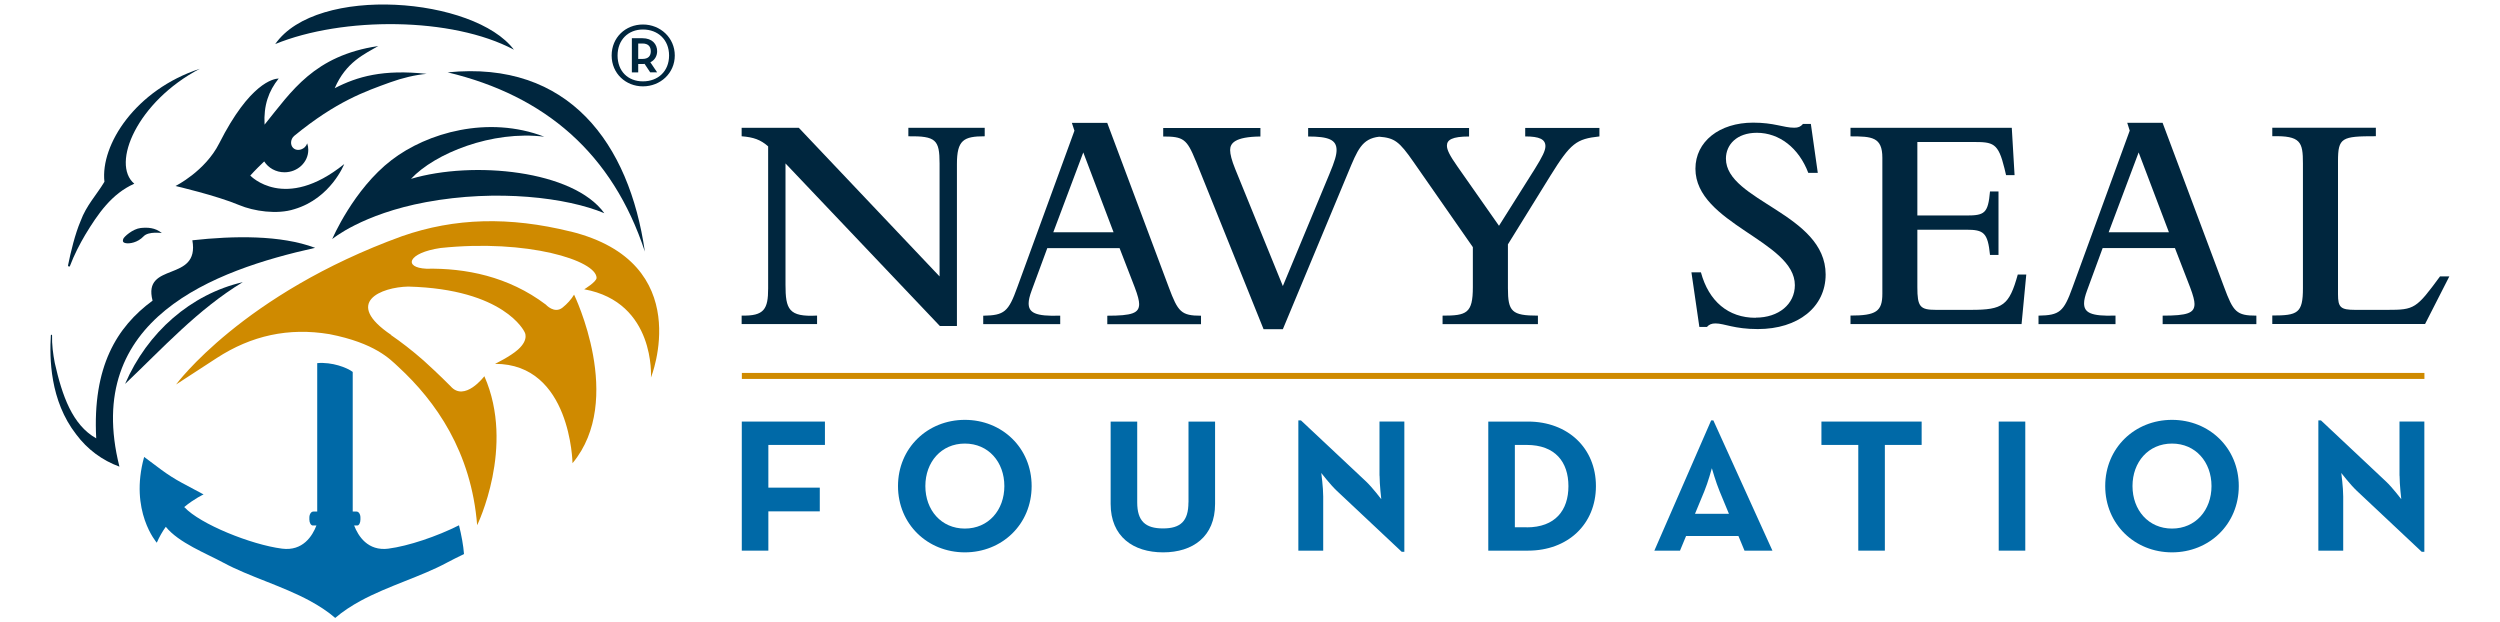 <?xml version="1.0" encoding="UTF-8"?>
<svg id="Layer_1" xmlns="http://www.w3.org/2000/svg" width="4.86in" height="1.21in" version="1.1" viewBox="0 0 350 87">
  <!-- Generator: Adobe Illustrator 29.0.0, SVG Export Plug-In . SVG Version: 2.1.0 Build 186)  -->
  <defs>
    <style>
      .st0 {
        fill: none;
      }

      .st1 {
        fill: #cf8a00;
      }

      .st2 {
        fill: #00263e;
      }

      .st3 {
        fill: #0069a7;
      }
    </style>
  </defs>
  <g>
    <polygon class="st0" points="151.66 21.27 147.46 32.45 155.9 32.45 151.66 21.27"/>
    <path class="st2" d="M114.39,44.11c-3.98.22-4.42-.88-4.42-4.33v-16.97l21.61,22.76h2.39v-22.67c0-3.36.93-3.89,3.89-3.89v-1.19h-10.69v1.19c3.84-.04,4.37.48,4.37,3.8v15.82l-19.71-20.81h-8v1.19c1.68.13,2.65.48,3.71,1.41v19.89c0,2.87-.53,3.89-3.71,3.8v1.19h10.56v-1.19Z"/>
    <path class="st2" d="M137.65,45.31h10.78v-1.19c-3.53.13-4.42-.44-4.42-1.72,0-.44.13-1.02.44-1.85l2.17-5.88h10.12l2.12,5.48c.44,1.15.62,1.9.62,2.34,0,1.28-.97,1.64-4.46,1.64v1.19h13.12v-1.19c-2.78,0-3.22-.53-4.51-3.98l-8.62-23.02h-4.95l.36,1.1-8,21.92c-1.24,3.45-1.81,3.93-4.77,3.98v1.19ZM151.66,21.27l4.24,11.18h-8.44l4.2-11.18Z"/>
    <path class="st2" d="M167.4,22.42l9.5,23.6h2.7l9.15-21.96c1.29-3.09,1.89-4.72,4.34-4.99,2.14.17,2.8.65,4.8,3.53l8.31,11.93v5.61c0,3.67-.88,3.98-4.24,3.98v1.19h13.35v-1.19c-3.67,0-4.2-.57-4.2-3.84v-6.14l5.96-9.63c2.83-4.55,3.62-5.13,6.85-5.48v-1.19h-10.39v1.19c1.99,0,2.83.4,2.83,1.37,0,.62-.44,1.5-1.46,3.14l-5.04,8-5.79-8.26c-1.15-1.63-1.5-2.39-1.5-2.96,0-.8.71-1.28,3.1-1.28v-1.19h-22.53v1.19c2.83,0,3.98.44,3.98,1.9,0,.66-.22,1.5-1.02,3.4l-6.5,15.64-6.67-16.39c-.49-1.2-.71-2.08-.71-2.65,0-.93.62-1.86,4.24-1.9v-1.19h-13.61v1.19c2.83,0,3.31.35,4.55,3.4Z"/>
    <path class="st2" d="M245.77,44.42c-3.8,0-6.54-2.3-7.64-6.36h-1.33l1.11,7.64h1.06c.31-.35.66-.49,1.2-.49,1.24,0,2.61.79,5.92.79,5.66,0,9.5-3.09,9.5-7.64,0-8.53-13.96-10.29-13.96-16.22,0-1.94,1.5-3.62,4.33-3.62,3.14,0,5.88,2.12,7.2,5.61h1.33l-.97-6.85h-1.1c-.35.4-.66.53-1.24.53-.75,0-1.45-.18-2.34-.36-.88-.18-1.94-.35-3.4-.35-4.73,0-8.08,2.65-8.08,6.45,0,7.69,13.92,10.12,13.92,16.3,0,2.65-2.25,4.55-5.48,4.55Z"/>
    <path class="st2" d="M259.07,19.02c3,0,4.46.09,4.46,3v19.04c0,2.48-.89,3.05-4.46,3.05v1.19h23.95l.66-6.94h-1.19c-1.2,4.33-2.08,4.95-6.54,4.95h-4.91c-2.25,0-2.61-.44-2.61-3.18v-8.04h6.85c2.43,0,3.01.4,3.32,3.53h1.19v-8.88h-1.19c-.27,3.05-.75,3.36-3.32,3.36h-6.85v-10.29h7.78c2.83,0,3.54.09,4.42,3.71l.22.93h1.19l-.39-6.63h-22.58v1.19Z"/>
    <path class="st2" d="M296.19,44.11c-3.53.13-4.42-.44-4.42-1.72,0-.44.13-1.02.44-1.85l2.16-5.88h10.12l2.12,5.48c.44,1.15.62,1.9.62,2.34,0,1.28-.97,1.64-4.46,1.64v1.19h13.12v-1.19c-2.79,0-3.23-.53-4.51-3.98l-8.62-23.02h-4.95l.35,1.1-8,21.92c-1.24,3.45-1.81,3.93-4.77,3.98v1.19h10.78v-1.19ZM299.41,21.27l4.24,11.18h-8.44l4.2-11.18Z"/>
    <path class="st2" d="M342.93,38.63h-1.33c-3.31,4.51-3.58,4.68-7.34,4.68h-4.55c-2.03,0-2.39-.36-2.39-2.17v-18.65c0-3.31.53-3.49,5.3-3.49v-1.19h-14.5v1.19c3.98-.09,4.29.8,4.29,3.8v17.5c0,3.49-.75,3.8-4.29,3.8v1.19h21.39l3.4-6.67Z"/>
    <g>
      <path class="st0" d="M135.08,62.03c-3.3,0-5.53,2.58-5.53,5.95s2.23,5.95,5.53,5.95,5.53-2.58,5.53-5.95-2.23-5.95-5.53-5.95Z"/>
      <path class="st0" d="M213.73,62.22h-1.65v11.53h1.65c4.01,0,5.85-2.39,5.85-5.77s-1.83-5.77-5.85-5.77Z"/>
      <path class="st0" d="M238.6,68.73l-1.3,3.14h4.76l-1.3-3.14c-.53-1.27-1.09-3.24-1.09-3.24,0,0-.53,1.97-1.06,3.24Z"/>
      <path class="st0" d="M304.08,62.03c-3.29,0-5.53,2.58-5.53,5.95s2.23,5.95,5.53,5.95,5.53-2.58,5.53-5.95-2.23-5.95-5.53-5.95Z"/>
      <polygon class="st3" points="103.85 77.02 107.57 77.02 107.57 71.52 114.77 71.52 114.77 68.2 107.57 68.2 107.57 62.22 115.49 62.22 115.49 58.95 103.85 58.95 103.85 77.02"/>
      <path class="st3" d="M135.08,58.71c-5.21,0-9.36,3.93-9.36,9.27s4.15,9.28,9.36,9.28,9.35-3.93,9.35-9.28-4.15-9.27-9.35-9.27ZM135.08,73.93c-3.3,0-5.53-2.58-5.53-5.95s2.23-5.95,5.53-5.95,5.53,2.58,5.53,5.95-2.23,5.95-5.53,5.95Z"/>
      <path class="st3" d="M166.38,70.27c0,2.63-1.11,3.64-3.56,3.64s-3.61-1.01-3.61-3.64v-11.32h-3.72v11.53c0,4.57,3.16,6.78,7.34,6.78s7.28-2.21,7.28-6.78v-11.53h-3.72v11.32Z"/>
      <path class="st3" d="M193.14,66.52c0,1.25.24,3.3.24,3.3,0,0-1.25-1.65-2.12-2.47l-9.12-8.56h-.37v18.23h3.48v-7.58c0-1.3-.27-3.29-.27-3.29,0,0,1.25,1.62,2.15,2.47l9.11,8.56h.37v-18.23h-3.48v7.57Z"/>
      <path class="st3" d="M213.92,58.95h-5.56v18.07h5.56c5.58,0,9.51-3.7,9.51-9.04s-3.96-9.03-9.51-9.03ZM213.73,73.75h-1.65v-11.53h1.65c4.01,0,5.85,2.4,5.85,5.77s-1.83,5.77-5.85,5.77Z"/>
      <path class="st3" d="M239.56,58.79l-7.95,18.23h3.59l.85-2.05h7.33l.85,2.05h3.91l-8.27-18.23h-.32ZM242.06,71.86h-4.76l1.3-3.14c.53-1.27,1.06-3.24,1.06-3.24,0,0,.56,1.97,1.09,3.24l1.3,3.14Z"/>
      <polygon class="st3" points="255 62.22 260.16 62.22 260.16 77.02 263.88 77.02 263.88 62.22 269.03 62.22 269.03 58.95 255 58.95 255 62.22"/>
      <rect class="st3" x="279.82" y="58.95" width="3.72" height="18.07"/>
      <path class="st3" d="M304.08,58.71c-5.21,0-9.35,3.93-9.35,9.27s4.14,9.28,9.35,9.28,9.35-3.93,9.35-9.28-4.15-9.27-9.35-9.27ZM304.08,73.93c-3.29,0-5.53-2.58-5.53-5.95s2.23-5.95,5.53-5.95,5.53,2.58,5.53,5.95-2.23,5.95-5.53,5.95Z"/>
      <path class="st3" d="M335.94,66.52c0,1.25.24,3.3.24,3.3,0,0-1.25-1.65-2.13-2.47l-9.11-8.56h-.37v18.23h3.48v-7.58c0-1.3-.27-3.29-.27-3.29,0,0,1.25,1.62,2.15,2.47l9.11,8.56h.37v-18.23h-3.48v7.57Z"/>
    </g>
    <rect class="st1" x="103.86" y="52.14" width="235.56" height=".84"/>
  </g>
  <g>
    <path class="st0" d="M90.01,11.31c2.1,0,3.66-1.43,3.66-3.62s-1.55-3.64-3.66-3.64-3.55,1.43-3.55,3.64,1.49,3.62,3.55,3.62ZM88.46,5.28h1.48c1.39,0,2.06.85,2.06,1.82,0,.65-.32,1.25-.95,1.55l.95,1.41h-.97l-.79-1.19c-.08.02-.18.02-.28.02h-.61v1.17h-.89v-4.79Z"/>
    <path class="st2" d="M89.35,8.89h.61c.1,0,.2,0,.28-.02l.79,1.19h.97l-.95-1.41c.63-.3.95-.91.95-1.55,0-.97-.67-1.82-2.06-1.82h-1.48v4.79h.89v-1.17ZM89.35,6.02h.59c.83,0,1.17.44,1.17,1.09s-.34,1.07-1.17,1.07h-.59v-2.16Z"/>
    <path class="st2" d="M90.01,12.02c2.44,0,4.46-1.84,4.46-4.32s-2.02-4.34-4.46-4.34-4.38,1.82-4.38,4.34,1.98,4.32,4.38,4.32ZM90.01,4.06c2.1,0,3.66,1.43,3.66,3.64s-1.55,3.62-3.66,3.62-3.55-1.43-3.55-3.62,1.49-3.64,3.55-3.64Z"/>
    <g>
      <path class="st2" d="M62.67,10.06c13.67,3.27,23.1,11.38,27.61,25.09-2.18-15.12-10.64-26.8-27.61-25.09Z"/>
      <path class="st2" d="M17.51,53.68c5.27-5,10.17-10.43,16.48-14.25-7.25,1.69-13.35,6.99-16.48,14.25Z"/>
      <path class="st2" d="M71.95,6.89c-5.53-7.35-27.59-9.16-33.42-.79,9.43-3.86,24.76-3.83,33.42.79Z"/>
      <path class="st2" d="M76.2,19.07c-7.86-3.02-16.39-.56-21.37,3.26-5.36,4.11-8.32,11.07-8.32,11.07,0,0,4.16-3.5,13.13-5.17,9.96-1.85,19.77-.64,24.97,1.55-4.33-6.01-18.37-7.39-27.07-4.81,3.33-3.57,11.36-6.81,18.66-5.9Z"/>
      <path class="st2" d="M44.1,34.62c-4.8-1.8-11.39-1.69-17.17-1.05,1.07,5.98-7.02,2.91-5.57,8.45-5.03,3.7-8.42,9.25-7.89,19.28-3.36-1.89-4.77-6-5.8-10.55-.24-1.23-.42-2.61-.38-3.88-.03-.11-.17-.1-.17,0-.19,3.15-.15,9.14,3.56,13.89,1.55,2.08,3.63,3.62,6.04,4.5-5.22-20.75,13.3-27.49,27.38-30.63Z"/>
      <path class="st2" d="M9.78,37.2c.6-1.6,1.41-3.14,2.14-4.38,1.79-2.96,3.72-5.77,6.88-7.17-3.3-2.78.41-11.5,9.17-16.09-8.97,2.94-13.93,10.61-13.35,15.82-1.1,1.84-2.53,3.3-3.33,5.48-.78,1.81-1.39,4.36-1.77,6.24,0,.13.18.2.26.11Z"/>
      <path class="st3" d="M54.4,76.74c-2.92.38-4.26-1.78-4.82-3.24h.44c.24,0,.44-.37.44-.83v-.29c0-.46-.24-.83-.54-.83h-.54v-19.55c-.78-.6-2.91-1.42-4.97-1.23v20.78s-.55,0-.55,0c-.3,0-.55.38-.55.83v.29c0,.46.22.83.49.83h.5c-.56,1.46-1.9,3.62-4.82,3.24-4.3-.55-11.46-3.43-13.66-5.8-.02,0-.04,0-.06,0,1.49-1.23,2.74-1.79,2.74-1.79l-3.03-1.62c-1-.54-1.96-1.15-2.88-1.83l-2.41-1.8c-2.11,7.59,1.77,12.01,1.77,12.01.36-.83.79-1.57,1.26-2.23,1.81,2.24,5.65,3.72,8.07,5.03,3.62,1.95,8.2,3.23,12.09,5.33,1.28.7,2.49,1.47,3.56,2.4,1.07-.92,2.28-1.7,3.56-2.4,3.88-2.1,8.47-3.39,12.08-5.34.7-.38,1.53-.78,2.39-1.2-.09-1.21-.35-2.62-.7-4.03-3.07,1.55-7.09,2.91-9.89,3.27Z"/>
      <path d="M84.53,18.95c.04.05.07.1.11.15,0,0-.04-.06-.11-.15Z"/>
      <path class="st2" d="M33.51,28.65c2,.84,5.29,1.35,7.71.56,5.11-1.52,6.97-6.31,6.97-6.31-8.35,6.73-13.15,1.61-13.15,1.61,0,0,.7-.8,1.95-1.98.58.91,1.63,1.52,2.84,1.52,1.84,0,3.33-1.41,3.33-3.14,0-.32-.05-.62-.15-.91-.07.19-.17.37-.33.53-.51.48-1.25.52-1.66.09-.41-.43-.35-1.21.16-1.66,5.93-4.86,9.97-6.24,13.44-7.5,1.72-.62,3.47-1.04,5.11-1.19-6.09-.66-9.7.37-12.87,2.01,1.58-3.67,4.18-4.78,6.1-5.91-8.99,1.36-12.1,6.29-15.92,11.01-.15-2.7.57-4.71,1.98-6.46-.75.03-4.06.64-8.33,9.08-1.98,3.92-6.12,5.97-6.12,5.97,0,0,5.73,1.33,8.94,2.68Z"/>
      <path class="st1" d="M79.86,32.34c-8.56-2.11-16.17-1.92-23.56.65-22.36,8.11-31.65,20.77-31.65,20.77l5.7-3.71c4.85-3.15,10.06-4.29,15.77-3.34,6.38,1.25,8.46,3.48,9.66,4.59,5.21,4.8,10.21,11.87,11.02,22.16,0,0,5.37-10.98,1.01-20.86,0,0-2.77,3.67-4.74,1.39-1.49-1.5-3.12-3.01-3.75-3.57-1.66-1.46-3.18-2.62-4.59-3.59h.05c-6.81-4.59-1.36-6.7,2.37-6.78,13.49.35,16.27,6.33,16.27,6.33,0,0,.73,1.03-.9,2.49-1.08.97-3.22,2-3.22,2,10.64-.02,10.85,13.91,10.85,13.91,7.38-8.87.22-23.6.22-23.6-.39.66-.97,1.3-1.61,1.81-1.15.93-2.35-.42-2.35-.42-5.25-3.96-11.26-5.12-16.72-5.02-3.26-.15-2.63-2.22,1.98-2.9,12.18-1.28,21.81,1.75,21.85,4.18,0,.55-1.73,1.6-1.73,1.6,10.04,1.83,9.34,12.36,9.34,12.36,0,0,6.49-16.08-11.28-20.46Z"/>
    </g>
    <path class="st2" d="M22.66,32.56c-.93-.77-2.01-.81-2.96-.71-1.12.12-2.36,1.24-2.45,1.54s-.08.51.4.59,1.61-.07,2.46-.97c.69-.73,2.56-.45,2.56-.45Z"/>
  </g>
</svg>